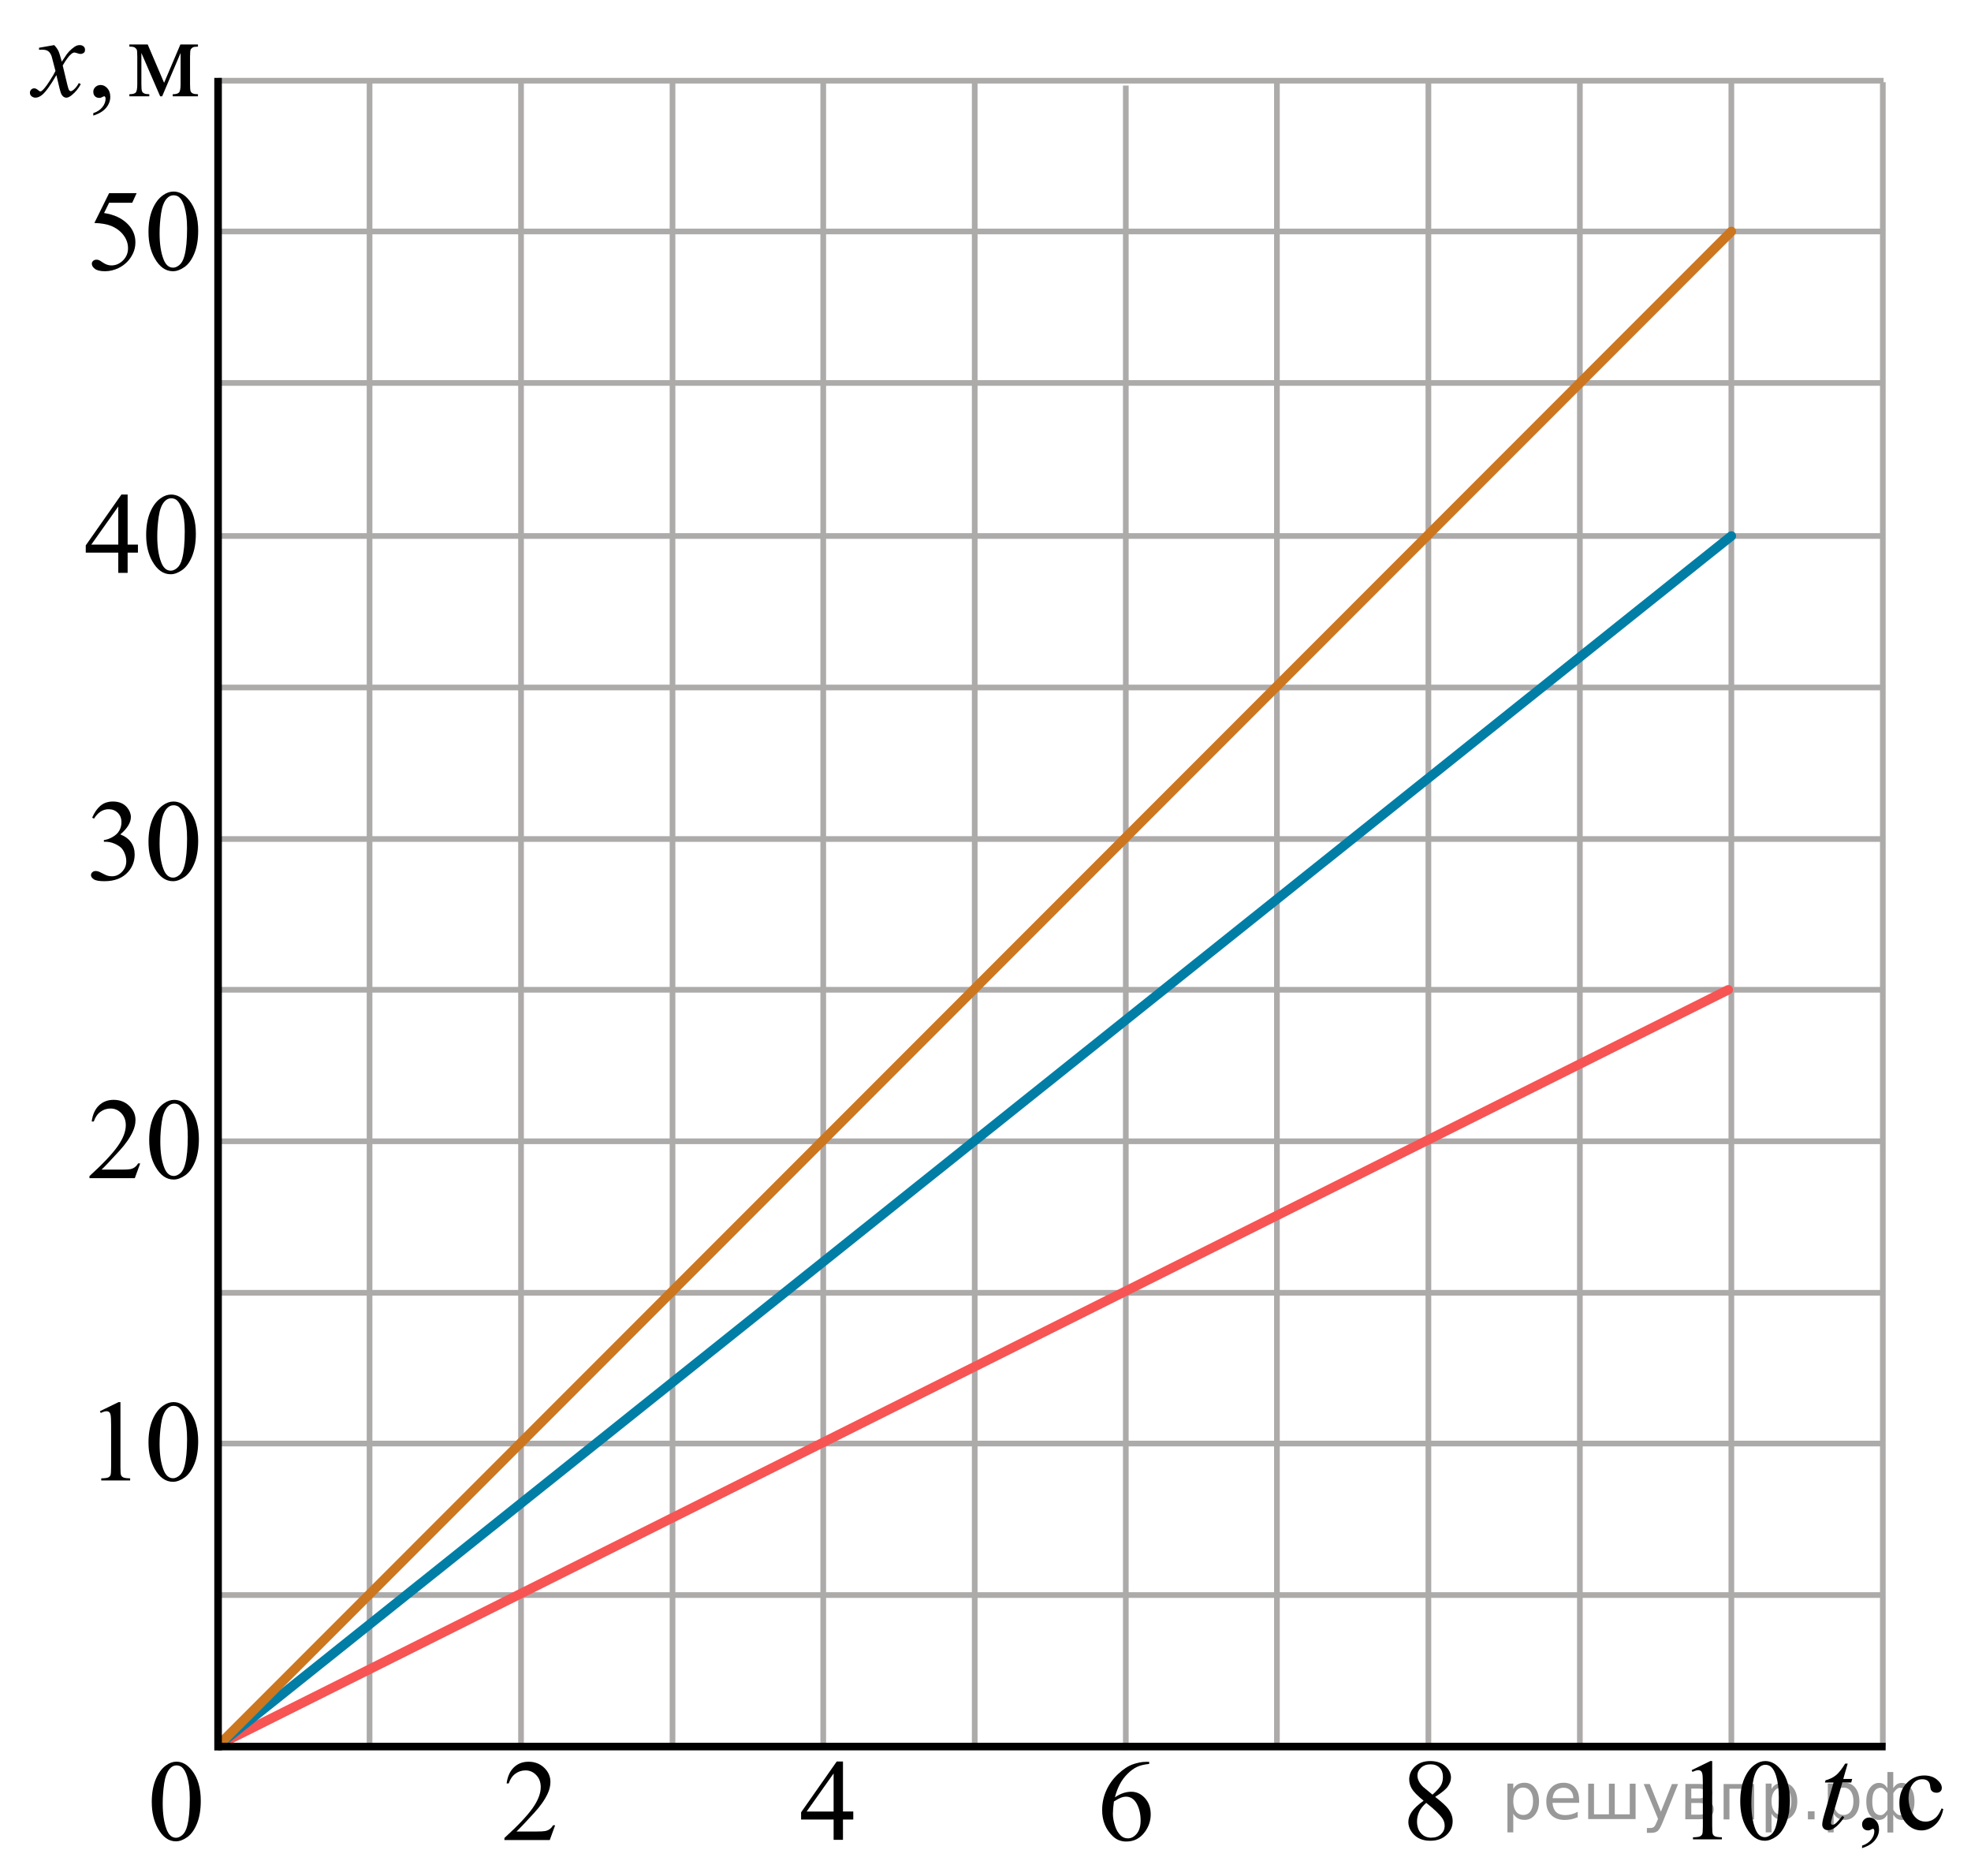 <?xml version="1.0" encoding="UTF-8"?>
<svg id="_Слой_1" xmlns="http://www.w3.org/2000/svg" width="260.234" height="247.601" version="1.1" xmlns:xlink="http://www.w3.org/1999/xlink" viewBox="0 0 260.234 247.601">
  <!-- Generator: Adobe Illustrator 29.6.1, SVG Export Plug-In . SVG Version: 2.1.1 Build 9)  -->
  <defs>
    <clipPath id="clippath">
      <rect x="17.209" y="228.98" width="12.363" height="18.078" fill="none"/>
    </clipPath>
    <clipPath id="clippath-1">
      <rect x="9.293" y="102.232" width="19.5" height="18.082" fill="none"/>
    </clipPath>
    <clipPath id="clippath-2">
      <rect x="9.387" y="141.612" width="19.5" height="18.082" fill="none"/>
    </clipPath>
    <clipPath id="clippath-3">
      <rect x="9.293" y="21.713" width="19.5" height="18.082" fill="none"/>
    </clipPath>
    <clipPath id="clippath-4">
      <rect x="8.985" y="61.712" width="19.5" height="18.082" fill="none"/>
    </clipPath>
    <clipPath id="clippath-5">
      <rect x="9.293" y="181.512" width="19.5" height="18.082" fill="none"/>
    </clipPath>
    <clipPath id="clippath-6">
      <rect x="219.455" y="228.894" width="19.5" height="18.082" fill="none"/>
    </clipPath>
    <clipPath id="clippath-7">
      <rect x="182.922" y="228.894" width="10.5" height="18.082" fill="none"/>
    </clipPath>
    <clipPath id="clippath-8">
      <rect x="142.761" y="228.999" width="10.5" height="18.082" fill="none"/>
    </clipPath>
    <clipPath id="clippath-9">
      <rect x="103.431" y="228.953" width="10.5" height="18.082" fill="none"/>
    </clipPath>
    <clipPath id="clippath-10">
      <rect x="64.172" y="228.984" width="10.5" height="18.082" fill="none"/>
    </clipPath>
    <clipPath id="clippath-11">
      <rect x="237.869" y="228.894" width="22.365" height="18.082" fill="none"/>
    </clipPath>
    <clipPath id="clippath-12">
      <rect x="1.224" y="2.976" width="27.976" height="15.3" fill="none"/>
    </clipPath>
  </defs>
  <line x1="188.593" y1="10.853" x2="188.593" y2="230.553" fill="none" stroke="#adaaaa" stroke-miterlimit="10" stroke-width=".75"/>
  <line x1="148.643" y1="11.297" x2="148.643" y2="230.998" fill="none" stroke="#adaaaa" stroke-miterlimit="10" stroke-width=".75"/>
  <line x1="108.693" y1="10.853" x2="108.693" y2="230.553" fill="none" stroke="#adaaaa" stroke-miterlimit="10" stroke-width=".75"/>
  <line x1="28.793" y1="70.753" x2="248.693" y2="70.753" fill="none" stroke="#adaaaa" stroke-miterlimit="10" stroke-width=".75"/>
  <line x1="28.793" y1="90.753" x2="248.693" y2="90.753" fill="none" stroke="#adaaaa" stroke-miterlimit="10" stroke-width=".75"/>
  <line x1="28.793" y1="110.753" x2="248.693" y2="110.753" fill="none" stroke="#adaaaa" stroke-miterlimit="10" stroke-width=".75"/>
  <line x1="28.793" y1="130.653" x2="248.693" y2="130.653" fill="none" stroke="#adaaaa" stroke-miterlimit="10" stroke-width=".75"/>
  <line x1="28.793" y1="150.653" x2="248.693" y2="150.653" fill="none" stroke="#adaaaa" stroke-miterlimit="10" stroke-width=".75"/>
  <line x1="28.793" y1="170.653" x2="248.693" y2="170.653" fill="none" stroke="#adaaaa" stroke-miterlimit="10" stroke-width=".75"/>
  <line x1="28.793" y1="190.553" x2="248.693" y2="190.553" fill="none" stroke="#adaaaa" stroke-miterlimit="10" stroke-width=".75"/>
  <line x1="28.793" y1="210.553" x2="248.693" y2="210.553" fill="none" stroke="#adaaaa" stroke-miterlimit="10" stroke-width=".75"/>
  <line x1="28.793" y1="10.653" x2="248.693" y2="10.653" fill="none" stroke="#adaaaa" stroke-miterlimit="10" stroke-width=".75"/>
  <line x1="28.793" y1="30.553" x2="248.693" y2="30.553" fill="none" stroke="#adaaaa" stroke-miterlimit="10" stroke-width=".75"/>
  <line x1="28.793" y1="50.553" x2="248.693" y2="50.553" fill="none" stroke="#adaaaa" stroke-miterlimit="10" stroke-width=".75"/>
  <line x1="68.793" y1="10.853" x2="68.793" y2="230.553" fill="none" stroke="#adaaaa" stroke-miterlimit="10" stroke-width=".75"/>
  <line x1="208.593" y1="10.853" x2="208.593" y2="230.553" fill="none" stroke="#adaaaa" stroke-miterlimit="10" stroke-width=".75"/>
  <line x1="228.593" y1="10.853" x2="228.593" y2="230.553" fill="none" stroke="#adaaaa" stroke-miterlimit="10" stroke-width=".75"/>
  <line x1="248.593" y1="10.853" x2="248.593" y2="230.553" fill="none" stroke="#adaaaa" stroke-miterlimit="10" stroke-width=".75"/>
  <line x1="168.593" y1="10.853" x2="168.593" y2="230.553" fill="none" stroke="#adaaaa" stroke-miterlimit="10" stroke-width=".75"/>
  <line x1="128.693" y1="10.853" x2="128.693" y2="230.553" fill="none" stroke="#adaaaa" stroke-miterlimit="10" stroke-width=".75"/>
  <line x1="88.793" y1="10.853" x2="88.793" y2="230.553" fill="none" stroke="#adaaaa" stroke-miterlimit="10" stroke-width=".75"/>
  <line x1="48.793" y1="10.853" x2="48.793" y2="230.553" fill="none" stroke="#adaaaa" stroke-miterlimit="10" stroke-width=".75"/>
  <g clip-path="url(#clippath)">
    <path d="M20.037,237.879c0-1.155.172-2.15.517-2.984s.802-1.455,1.372-1.863c.443-.324.9-.486,1.373-.486.767,0,1.456.396,2.065,1.188.763.981,1.144,2.311,1.144,3.989,0,1.175-.167,2.173-.501,2.995s-.761,1.418-1.28,1.789c-.519.371-1.019.556-1.501.556-.955,0-1.748-.57-2.383-1.71-.536-.961-.804-2.119-.804-3.473ZM21.483,238.066c0,1.394.169,2.532.509,3.413.28.742.698,1.113,1.254,1.113.266,0,.541-.121.826-.362.285-.242.502-.646.649-1.214.226-.856.339-2.064.339-3.623,0-1.155-.118-2.119-.354-2.891-.177-.573-.406-.979-.686-1.217-.202-.165-.445-.247-.73-.247-.335,0-.632.152-.893.456-.354.414-.595,1.063-.723,1.949-.128.887-.192,1.76-.192,2.622Z"/>
  </g>
  <g clip-path="url(#clippath-1)">
    <g>
      <path d="M12.169,107.94c.29-.682.655-1.209,1.096-1.58s.991-.557,1.649-.557c.813,0,1.437.265,1.871.792.329.394.494.815.494,1.263,0,.737-.464,1.499-1.392,2.286.624.244,1.095.593,1.414,1.046.319.453.478.986.478,1.599,0,.877-.279,1.636-.838,2.278-.728.837-1.783,1.256-3.164,1.256-.684,0-1.148-.085-1.395-.255-.247-.169-.37-.351-.37-.545,0-.144.059-.272.176-.381s.258-.164.422-.164c.125,0,.252.019.382.06.085.024.277.115.576.273.299.157.506.25.621.28.185.055.382.082.591.082.508,0,.951-.196,1.328-.59s.565-.859.565-1.397c0-.394-.087-.776-.262-1.15-.13-.279-.272-.49-.427-.635-.214-.199-.509-.38-.883-.542s-.755-.242-1.145-.242h-.239v-.225c.394-.05.789-.191,1.185-.426s.685-.516.864-.844c.18-.329.27-.69.27-1.084,0-.513-.161-.928-.483-1.243-.321-.316-.722-.475-1.201-.475-.773,0-1.419.413-1.938,1.24l-.247-.12v0h0Z"/>
      <path d="M19.605,111.137c0-1.155.174-2.149.523-2.984.349-.834.813-1.455,1.392-1.863.449-.324.913-.486,1.392-.486.778,0,1.476.397,2.095,1.188.773.981,1.16,2.311,1.16,3.989,0,1.176-.17,2.174-.509,2.995-.339.822-.772,1.419-1.298,1.79-.526.371-1.033.557-1.522.557-.968,0-1.773-.57-2.417-1.711-.544-.961-.815-2.119-.815-3.475h0ZM21.072,111.325c0,1.395.172,2.532.516,3.414.284.742.708,1.113,1.272,1.113.269,0,.548-.121.838-.362.289-.242.508-.646.658-1.215.23-.856.344-2.063.344-3.623,0-1.155-.12-2.119-.359-2.891-.18-.573-.411-.979-.696-1.218-.205-.165-.451-.247-.741-.247-.339,0-.641.152-.905.456-.359.413-.604,1.063-.733,1.95-.13.886-.194,1.76-.194,2.622,0,0,0-0,0-0Z"/>
    </g>
  </g>
  <g clip-path="url(#clippath-2)">
    <g>
      <path d="M18.51,153.573l-.711,1.95h-5.985v-.276c1.761-1.603,3-2.914,3.718-3.93s1.077-1.944,1.077-2.786c0-.643-.197-1.171-.591-1.584-.394-.413-.866-.62-1.414-.62-.499,0-.946.145-1.343.436-.397.292-.69.719-.879,1.281h-.277c.124-.921.445-1.628.961-2.121.517-.493,1.161-.74,1.934-.74.823,0,1.51.265,2.061.792.551.528.827,1.15.827,1.868,0,.513-.12,1.025-.359,1.539-.369.807-.968,1.661-1.795,2.562-1.242,1.355-2.018,2.171-2.327,2.45h2.648c.539,0,.916-.019,1.134-.06.217-.04.413-.121.587-.243.175-.122.327-.295.457-.519h.277,0Z"/>
      <path d="M19.699,150.517c0-1.155.174-2.149.523-2.984.349-.834.813-1.455,1.392-1.863.449-.324.913-.486,1.392-.486.778,0,1.476.397,2.095,1.188.773.981,1.16,2.311,1.16,3.989,0,1.176-.17,2.174-.509,2.995-.339.822-.772,1.419-1.298,1.79-.526.371-1.033.557-1.522.557-.968,0-1.773-.57-2.417-1.711-.544-.961-.815-2.119-.815-3.475ZM21.166,150.705c0,1.395.172,2.532.516,3.414.284.742.708,1.113,1.272,1.113.269,0,.548-.121.838-.362.289-.242.508-.646.658-1.215.23-.856.344-2.063.344-3.623,0-1.155-.12-2.119-.359-2.891-.18-.573-.411-.979-.696-1.218-.205-.165-.451-.247-.741-.247-.339,0-.641.152-.905.456-.359.413-.604,1.063-.733,1.95-.13.886-.194,1.76-.194,2.622v-0h0Z"/>
    </g>
  </g>
  <g clip-path="url(#clippath-3)">
    <g>
      <path d="M18.042,25.494l-.584,1.27h-3.053l-.665,1.359c1.322.194,2.369.685,3.142,1.472.663.678.995,1.475.995,2.391,0,.533-.109,1.026-.326,1.48s-.49.84-.819,1.158c-.329.318-.695.575-1.1.769-.574.273-1.162.411-1.766.411-.608,0-1.051-.103-1.328-.31-.277-.206-.415-.435-.415-.684,0-.14.058-.263.172-.37.115-.106.259-.16.434-.16.129,0,.243.019.34.06.097.04.263.143.498.307.374.259.753.389,1.137.389.584,0,1.096-.221,1.538-.661.441-.441.662-.978.662-1.61,0-.612-.197-1.184-.591-1.715-.394-.53-.938-.94-1.631-1.228-.543-.225-1.284-.353-2.222-.389l1.945-3.937h3.636,0Z"/>
      <path d="M19.605,30.618c0-1.155.174-2.149.523-2.984.349-.834.813-1.455,1.392-1.863.449-.324.913-.486,1.392-.486.778,0,1.476.397,2.095,1.188.773.981,1.16,2.311,1.16,3.989,0,1.176-.17,2.174-.509,2.995-.339.822-.772,1.419-1.298,1.79-.526.371-1.033.557-1.522.557-.968,0-1.773-.57-2.417-1.711-.544-.961-.815-2.119-.815-3.475ZM21.072,30.805c0,1.395.172,2.532.516,3.414.284.742.708,1.113,1.272,1.113.269,0,.548-.121.838-.362.289-.242.508-.646.658-1.215.23-.856.344-2.063.344-3.623,0-1.155-.12-2.119-.359-2.891-.18-.573-.411-.979-.696-1.218-.205-.165-.451-.247-.741-.247-.339,0-.641.152-.905.456-.359.413-.604,1.063-.733,1.95-.13.886-.194,1.76-.194,2.622,0,0,0-0,0-0Z"/>
    </g>
  </g>
  <g clip-path="url(#clippath-4)">
    <g>
      <path d="M18.212,71.888v1.06h-1.361v2.675h-1.234v-2.675h-4.294v-.956l4.706-6.709h.823v6.604h1.361ZM15.617,71.888v-5.027l-3.561,5.027h3.561Z"/>
      <path d="M19.297,70.617c0-1.155.174-2.149.523-2.984.349-.834.813-1.455,1.392-1.863.449-.324.913-.486,1.392-.486.778,0,1.476.397,2.095,1.188.773.981,1.16,2.311,1.16,3.989,0,1.176-.17,2.174-.509,2.995-.339.822-.772,1.419-1.298,1.79-.526.371-1.033.557-1.522.557-.968,0-1.773-.57-2.417-1.711-.544-.961-.815-2.119-.815-3.475h0ZM20.764,70.805c0,1.395.172,2.532.516,3.414.284.742.708,1.113,1.272,1.113.269,0,.548-.121.838-.362.289-.242.508-.646.658-1.215.23-.856.344-2.063.344-3.623,0-1.155-.12-2.119-.359-2.891-.18-.573-.411-.979-.696-1.218-.205-.165-.451-.247-.741-.247-.339,0-.641.152-.905.456-.359.413-.604,1.063-.733,1.95-.13.886-.194,1.76-.194,2.622,0,0,0-0,0-0Z"/>
    </g>
  </g>
  <g clip-path="url(#clippath-5)">
    <g>
      <path d="M13.187,186.287l2.469-1.203h.247v8.555c0,.567.023.921.071,1.06s.146.246.296.321c.149.074.454.117.913.127v.276h-3.815v-.276c.478-.01.788-.051.928-.123s.237-.17.291-.292.083-.486.083-1.094v-5.469c0-.737-.025-1.21-.075-1.42-.035-.159-.099-.276-.191-.351-.092-.075-.203-.112-.333-.112-.185,0-.441.077-.77.231l-.112-.231h-0Z"/>
      <path d="M19.605,190.417c0-1.155.174-2.149.523-2.984.349-.834.813-1.455,1.392-1.863.449-.324.913-.486,1.392-.486.778,0,1.476.397,2.095,1.188.773.981,1.16,2.311,1.16,3.989,0,1.176-.17,2.174-.509,2.995-.339.822-.772,1.419-1.298,1.79-.526.371-1.033.557-1.522.557-.968,0-1.773-.57-2.417-1.711-.544-.961-.815-2.119-.815-3.475ZM21.072,190.605c0,1.395.172,2.532.516,3.414.284.742.708,1.113,1.272,1.113.269,0,.548-.121.838-.362.289-.242.508-.646.658-1.215.23-.856.344-2.063.344-3.623,0-1.155-.12-2.119-.359-2.891-.18-.573-.411-.979-.696-1.218-.205-.165-.451-.247-.741-.247-.339,0-.641.152-.905.456-.359.413-.604,1.063-.733,1.95-.13.886-.194,1.76-.194,2.622v-0h0Z"/>
    </g>
  </g>
  <g clip-path="url(#clippath-6)">
    <g>
      <path d="M223.348,233.668l2.469-1.203h.247v8.555c0,.567.023.921.071,1.06.047.14.145.246.296.321.149.074.453.117.912.127v.276h-3.815v-.276c.478-.01.788-.051.928-.123s.237-.17.292-.292.082-.486.082-1.094v-5.469c0-.737-.024-1.21-.074-1.42-.035-.159-.099-.276-.191-.351-.092-.075-.203-.112-.333-.112-.185,0-.441.077-.77.231l-.112-.231h-0Z"/>
      <path d="M229.767,237.799c0-1.155.175-2.149.523-2.984.35-.834.814-1.455,1.392-1.863.449-.324.913-.486,1.392-.486.778,0,1.477.397,2.095,1.188.773.981,1.16,2.311,1.16,3.989,0,1.176-.17,2.174-.509,2.995-.34.822-.772,1.419-1.299,1.79-.525.371-1.033.557-1.522.557-.968,0-1.773-.57-2.417-1.711-.544-.961-.815-2.119-.815-3.475ZM231.233,237.987c0,1.395.172,2.532.516,3.414.284.742.708,1.113,1.272,1.113.269,0,.548-.121.838-.362.289-.242.508-.646.658-1.215.23-.856.344-2.063.344-3.623,0-1.155-.12-2.119-.359-2.891-.18-.573-.411-.979-.695-1.218-.205-.165-.451-.247-.741-.247-.339,0-.641.152-.904.456-.359.413-.604,1.063-.733,1.95-.13.886-.194,1.76-.194,2.622v-0h-0Z"/>
    </g>
  </g>
  <g clip-path="url(#clippath-7)">
    <path d="M187.96,237.703c-.803-.657-1.32-1.185-1.552-1.584-.232-.398-.348-.811-.348-1.24,0-.657.254-1.224.763-1.699s1.185-.714,2.027-.714c.818,0,1.477.222,1.975.665.499.443.748.949.748,1.517,0,.379-.134.765-.403,1.158s-.831.856-1.684,1.39c.878.677,1.459,1.21,1.743,1.599.379.508.568,1.043.568,1.606,0,.712-.272,1.321-.815,1.826-.543.506-1.257.759-2.14.759-.962,0-1.713-.302-2.252-.904-.429-.483-.643-1.011-.643-1.584,0-.448.15-.893.452-1.333.302-.441.821-.928,1.56-1.461h0ZM188.311,237.987c-.414.349-.721.729-.92,1.139-.199.411-.299.856-.299,1.334,0,.643.176,1.156.527,1.543.352.386.799.578,1.343.578.538,0,.97-.151,1.294-.455s.486-.673.486-1.105c0-.359-.095-.681-.284-.964-.354-.528-1.069-1.218-2.147-2.069h0ZM189.135,236.903c.599-.537.978-.962,1.138-1.273.159-.311.239-.663.239-1.057,0-.523-.147-.933-.441-1.23-.295-.296-.696-.444-1.205-.444s-.923.147-1.241.44c-.319.294-.479.638-.479,1.031,0,.259.066.519.198.777.133.259.32.505.565.739l1.227,1.016h0Z"/>
  </g>
  <g clip-path="url(#clippath-8)">
    <path d="M151.727,232.57v.276c-.658.065-1.196.196-1.612.393-.417.197-.828.497-1.234.9s-.743.853-1.01,1.349c-.268.495-.49,1.084-.67,1.767.718-.493,1.438-.739,2.162-.739.693,0,1.294.278,1.803.836.509.559.764,1.275.764,2.152,0,.847-.258,1.618-.77,2.315-.619.847-1.437,1.27-2.454,1.27-.693,0-1.282-.23-1.766-.688-.947-.892-1.422-2.047-1.422-3.467,0-.906.183-1.768.547-2.585.363-.816.884-1.541,1.56-2.174.676-.632,1.322-1.059,1.941-1.277.618-.219,1.194-.329,1.728-.329h.435ZM147.073,237.799c-.09.673-.135,1.216-.135,1.629,0,.478.089.997.266,1.558s.44,1.005.789,1.334c.255.233.564.351.928.351.434,0,.821-.204,1.163-.612s.513-.991.513-1.748c0-.852-.17-1.589-.509-2.212-.339-.622-.82-.934-1.443-.934-.19,0-.394.04-.61.12-.217.079-.537.251-.961.515h0Z"/>
  </g>
  <g clip-path="url(#clippath-9)">
    <path d="M112.659,239.128v1.06h-1.361v2.675h-1.234v-2.675h-4.294v-.956l4.706-6.709h.823v6.604h1.361ZM110.063,239.128v-5.027l-3.561,5.027h3.561Z"/>
  </g>
  <g clip-path="url(#clippath-10)">
    <path d="M73.295,240.945l-.711,1.95h-5.985v-.276c1.761-1.603,3-2.914,3.718-3.93s1.077-1.944,1.077-2.786c0-.643-.197-1.171-.591-1.584-.394-.413-.866-.62-1.414-.62-.499,0-.946.145-1.343.436-.397.292-.69.719-.879,1.281h-.277c.124-.921.445-1.628.961-2.121.517-.493,1.161-.74,1.934-.74.823,0,1.51.265,2.061.792.551.528.827,1.15.827,1.868,0,.513-.12,1.025-.359,1.539-.369.807-.968,1.661-1.795,2.562-1.242,1.355-2.018,2.171-2.327,2.45h2.648c.539,0,.916-.019,1.134-.06.217-.04.413-.121.587-.243.175-.122.327-.295.457-.519h.277Z"/>
  </g>
  <g clip-path="url(#clippath-11)">
    <g>
      <g>
        <path d="M245.852,243.961v-.329c.516-.169.914-.432,1.197-.788.282-.356.424-.733.424-1.132,0-.095-.022-.175-.067-.239-.035-.045-.07-.067-.104-.067-.056,0-.176.05-.361.149-.09.045-.185.067-.285.067-.245,0-.44-.072-.585-.217-.145-.144-.218-.344-.218-.598,0-.243.094-.453.281-.627.188-.175.417-.262.686-.262.331,0,.625.144.883.43s.387.666.387,1.14c0,.513-.18.989-.537,1.43-.357.441-.925.789-1.7,1.043h0Z"/>
        <path d="M256.574,238.814c-.185.901-.548,1.595-1.088,2.08-.541.486-1.139.729-1.795.729-.78,0-1.462-.326-2.042-.979-.581-.652-.871-1.534-.871-2.644,0-1.076.321-1.95.965-2.622.644-.673,1.415-1.009,2.316-1.009.676,0,1.231.178,1.667.534.436.356.653.726.653,1.109,0,.19-.061.343-.185.46-.123.116-.294.175-.514.175-.296,0-.519-.095-.669-.283-.085-.105-.142-.304-.169-.598s-.129-.519-.304-.673c-.176-.149-.418-.224-.729-.224-.5,0-.903.184-1.209.553-.405.488-.607,1.133-.607,1.935,0,.817.201,1.538.605,2.163.402.625.946.938,1.633.938.49,0,.931-.167,1.321-.501.275-.229.543-.644.803-1.247l.218.104Z"/>
      </g>
      <path d="M243.954,232.8l-.586,2.031h1.179l-.127.471h-1.172l-1.291,4.408c-.141.473-.21.779-.21.919,0,.085.019.149.06.194s.088.066.143.066c.125,0,.291-.087.496-.261.12-.1.388-.406.803-.919l.248.186c-.461.668-.895,1.138-1.307,1.412-.28.19-.562.284-.848.284-.221,0-.4-.069-.541-.206-.14-.137-.21-.312-.21-.526,0-.27.08-.68.24-1.232l1.254-4.326h-1.134l.075-.291c.55-.149,1.008-.372,1.374-.669.365-.296.773-.81,1.224-1.542h.33Z"/>
    </g>
  </g>
  <g clip-path="url(#clippath-12)">
    <g>
      <path d="M12.318,15.263v-.329c.516-.169.916-.432,1.198-.788.283-.356.425-.733.425-1.132,0-.095-.022-.175-.067-.239-.035-.045-.07-.067-.105-.067-.055,0-.175.05-.36.149-.09.045-.185.067-.286.067-.245,0-.44-.072-.586-.217-.144-.144-.218-.344-.218-.598,0-.243.094-.453.282-.627.188-.175.417-.262.688-.262.33,0,.625.144.883.43s.387.666.387,1.139c0,.514-.179.99-.537,1.431-.358.441-.926.789-1.702,1.043,0,0,0,0,0,0Z"/>
      <path d="M21.667,10.93l2.148-5.058h2.322v.283c-.341,0-.567.034-.681.102-.112.066-.201.15-.267.25s-.098.423-.098.971v3.631c0,.474.023.778.071.915.048.138.145.24.293.31.148.069.375.104.681.104v.276h-3.329v-.276c.411,0,.686-.076.827-.228.14-.152.21-.519.21-1.103v-4.116l-2.435,5.723h-.263l-2.479-5.723v4.116c0,.474.025.778.075.915.05.138.147.24.293.31.145.069.371.104.677.104v.276h-2.63v-.276c.445,0,.731-.081.856-.243.125-.161.188-.523.188-1.087v-3.631c0-.532-.027-.848-.082-.944-.056-.098-.141-.185-.256-.262s-.351-.116-.706-.116v-.283h2.419l2.164,5.058s0,0,0,0Z"/>
      <path d="M7.159,5.954c.245.259.431.518.557.776.09.18.237.65.442,1.412l.661-.986c.176-.238.389-.467.639-.684.251-.216.471-.364.661-.444.121-.05.253-.074.398-.074.216,0,.387.057.515.172.128.114.191.254.191.418,0,.19-.037.319-.112.389-.141.124-.301.186-.48.186-.105,0-.219-.022-.339-.067-.235-.079-.393-.119-.473-.119-.12,0-.264.069-.429.209-.31.259-.681.76-1.111,1.502l.615,2.569c.096.394.176.629.241.706.065.077.13.116.195.116.104,0,.228-.058.368-.172.275-.23.511-.528.706-.896l.263.135c-.315.587-.716,1.075-1.202,1.464-.275.219-.509.329-.698.329-.281,0-.504-.157-.669-.471-.105-.194-.323-1.031-.653-2.511-.782,1.35-1.408,2.219-1.879,2.607-.306.249-.601.374-.887.374-.2,0-.383-.072-.548-.217-.12-.109-.181-.257-.181-.441,0-.164.056-.301.165-.41.11-.109.246-.165.406-.165s.33.08.511.239c.13.115.231.172.301.172.06,0,.138-.04.232-.119.235-.19.556-.598.962-1.226.405-.627.671-1.081.796-1.359-.31-1.21-.477-1.851-.503-1.92-.115-.324-.266-.553-.451-.688-.185-.135-.458-.202-.818-.202-.115,0-.248.006-.398.016v-.27l2.006-.351s0-0.0 0-0Z"/>
    </g>
  </g>
  <line x1="228.191" y1="130.653" x2="28.982" y2="230.253" fill="none" stroke="#f75454" stroke-linecap="round" stroke-linejoin="round" stroke-width="1.25"/>
  <line x1="28.982" y1="230.253" x2="228.593" y2="70.753" fill="none" stroke="#007ea5" stroke-linecap="round" stroke-linejoin="round" stroke-width="1.25"/>
  <polyline points="228.593 30.553 29.513 229.722 28.982 230.253" fill="none" stroke="#cc761f" stroke-linecap="round" stroke-linejoin="round" stroke-width="1.25"/>
  <g>
    <line x1="28.793" y1="10.28" x2="28.793" y2="231.066" fill="none" stroke="#000" stroke-miterlimit="10"/>
    <line x1="28.793" y1="230.553" x2="248.964" y2="230.553" fill="none" stroke="#000" stroke-miterlimit="10"/>
  </g>
<g style="stroke:none;fill:#000;fill-opacity:0.40"><path d="m 199.8,239.4 v 2.48 h -0.77 v -6.44 h 0.77 v 0.71 q 0.24,-0.42 0.61,-0.62 0.37,-0.20 0.88,-0.20 0.85,0 1.38,0.68 0.53,0.68 0.53,1.77 0,1.10 -0.53,1.77 -0.53,0.68 -1.38,0.68 -0.51,0 -0.88,-0.20 -0.37,-0.20 -0.61,-0.62 z m 2.61,-1.63 q 0,-0.85 -0.35,-1.32 -0.35,-0.48 -0.95,-0.48 -0.61,0 -0.96,0.48 -0.35,0.48 -0.35,1.32 0,0.85 0.35,1.33 0.35,0.48 0.96,0.48 0.61,0 0.95,-0.48 0.35,-0.48 0.35,-1.33 z"/><path d="m 208.5,237.6 v 0.38 h -3.52 q 0.05,0.79 0.47,1.21 0.43,0.41 1.19,0.41 0.44,0 0.85,-0.11 0.42,-0.11 0.82,-0.33 v 0.72 q -0.41,0.17 -0.85,0.27 -0.43,0.09 -0.88,0.09 -1.12,0 -1.77,-0.65 -0.65,-0.65 -0.65,-1.76 0,-1.15 0.62,-1.82 0.62,-0.68 1.67,-0.68 0.94,0 1.49,0.61 0.55,0.60 0.55,1.65 z m -0.77,-0.23 q -0.01,-0.63 -0.35,-1.00 -0.34,-0.38 -0.91,-0.38 -0.64,0 -1.03,0.36 -0.38,0.36 -0.44,1.02 z"/><path d="m 213.2,239.5 h 1.98 v -4.05 h 0.77 v 4.67 h -6.26 v -4.67 h 0.77 v 4.05 h 1.97 v -4.05 h 0.77 z"/><path d="m 219.5,240.6 q -0.33,0.83 -0.63,1.09 -0.31,0.25 -0.82,0.25 h -0.61 v -0.64 h 0.45 q 0.32,0 0.49,-0.15 0.17,-0.15 0.39,-0.71 l 0.14,-0.35 -1.89,-4.59 h 0.81 l 1.46,3.65 1.46,-3.65 h 0.81 z"/><path d="m 223.3,238.0 v 1.54 h 1.09 q 0.53,0 0.80,-0.20 0.28,-0.20 0.28,-0.57 0,-0.38 -0.28,-0.57 -0.28,-0.20 -0.80,-0.20 z m 0,-1.90 v 1.29 h 1.01 q 0.43,0 0.71,-0.17 0.28,-0.17 0.28,-0.48 0,-0.31 -0.28,-0.47 -0.28,-0.17 -0.71,-0.17 z m -0.77,-0.61 h 1.82 q 0.82,0 1.26,0.30 0.44,0.30 0.44,0.85 0,0.43 -0.23,0.68 -0.23,0.25 -0.67,0.31 0.53,0.10 0.82,0.42 0.29,0.32 0.29,0.79 0,0.62 -0.48,0.97 -0.48,0.34 -1.37,0.34 h -1.90 z"/><path d="m 231.6,235.5 v 4.67 h -0.77 v -4.05 h -2.49 v 4.05 h -0.77 v -4.67 z"/><path d="m 233.9,239.4 v 2.48 h -0.77 v -6.44 h 0.77 v 0.71 q 0.24,-0.42 0.61,-0.62 0.37,-0.20 0.88,-0.20 0.85,0 1.38,0.68 0.53,0.68 0.53,1.77 0,1.10 -0.53,1.77 -0.53,0.68 -1.38,0.68 -0.51,0 -0.88,-0.20 -0.37,-0.20 -0.61,-0.62 z m 2.61,-1.63 q 0,-0.85 -0.35,-1.32 -0.35,-0.48 -0.95,-0.48 -0.61,0 -0.96,0.48 -0.35,0.48 -0.35,1.32 0,0.85 0.35,1.33 0.35,0.48 0.96,0.48 0.61,0 0.95,-0.48 0.35,-0.48 0.35,-1.33 z"/><path d="m 238.7,239.1 h 0.88 v 1.06 h -0.88 z"/><path d="m 242.1,239.4 v 2.48 h -0.77 v -6.44 h 0.77 v 0.71 q 0.24,-0.42 0.61,-0.62 0.37,-0.20 0.88,-0.20 0.85,0 1.38,0.68 0.53,0.68 0.53,1.77 0,1.10 -0.53,1.77 -0.53,0.68 -1.38,0.68 -0.51,0 -0.88,-0.20 -0.37,-0.20 -0.61,-0.62 z m 2.61,-1.63 q 0,-0.85 -0.35,-1.32 -0.35,-0.48 -0.95,-0.48 -0.61,0 -0.96,0.48 -0.35,0.48 -0.35,1.32 0,0.85 0.35,1.33 0.35,0.48 0.96,0.48 0.61,0 0.95,-0.48 0.35,-0.48 0.35,-1.33 z"/><path d="m 247.2,237.8 q 0,0.98 0.30,1.40 0.30,0.41 0.82,0.41 0.41,0 0.88,-0.70 v -2.22 q -0.47,-0.70 -0.88,-0.70 -0.51,0 -0.82,0.42 -0.30,0.41 -0.30,1.39 z m 2,4.10 v -2.37 q -0.24,0.39 -0.51,0.55 -0.27,0.16 -0.62,0.16 -0.70,0 -1.18,-0.64 -0.48,-0.65 -0.48,-1.79 0,-1.15 0.48,-1.80 0.49,-0.66 1.18,-0.66 0.35,0 0.62,0.16 0.28,0.16 0.51,0.55 v -2.15 h 0.77 v 2.15 q 0.24,-0.39 0.51,-0.55 0.28,-0.16 0.62,-0.16 0.70,0 1.18,0.66 0.49,0.66 0.49,1.80 0,1.15 -0.49,1.79 -0.48,0.64 -1.18,0.64 -0.35,0 -0.62,-0.16 -0.27,-0.16 -0.51,-0.55 v 2.37 z m 2.77,-4.10 q 0,-0.98 -0.30,-1.39 -0.30,-0.42 -0.81,-0.42 -0.41,0 -0.88,0.70 v 2.22 q 0.47,0.70 0.88,0.70 0.51,0 0.81,-0.41 0.30,-0.42 0.30,-1.40 z"/></g></svg>
<!--File created and owned by https://sdamgia.ru. Copying is prohibited. All rights reserved.-->
